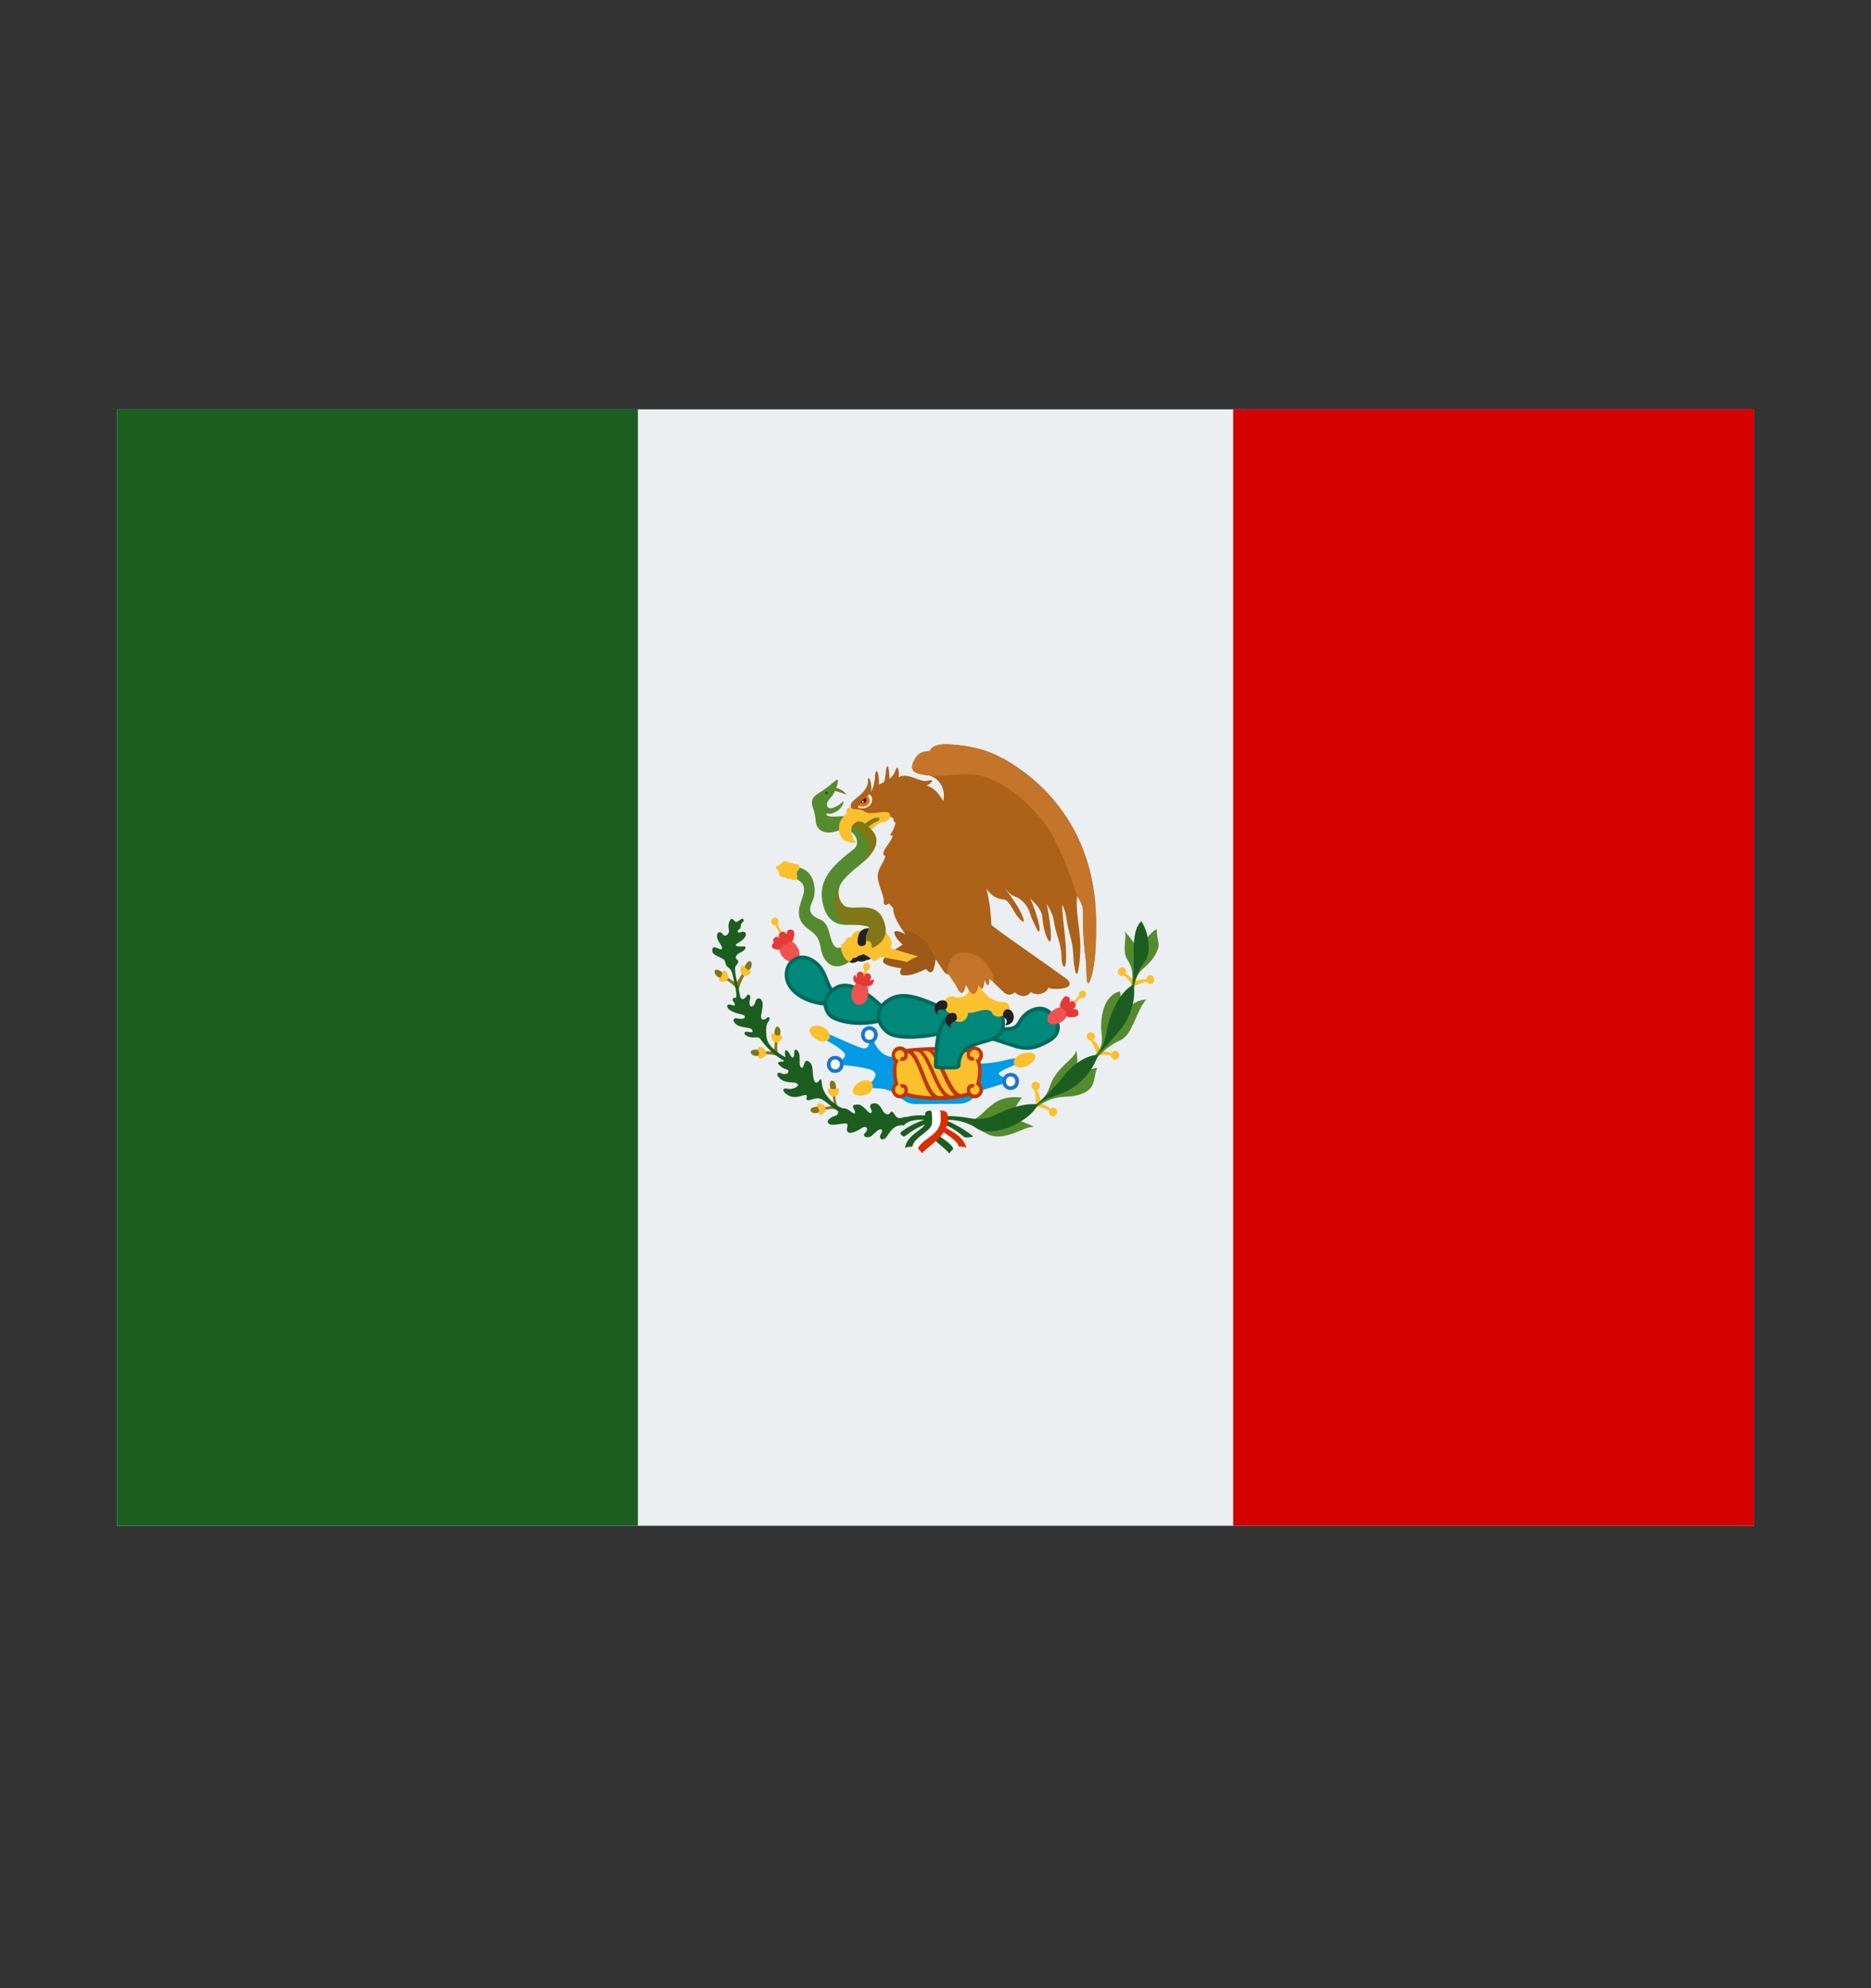 <svg fill="none" height="17" viewBox="0 0 16 17" width="16" xmlns="http://www.w3.org/2000/svg"><rect x="0" y="0" width="16" height="17" fill="#333333" stroke="none"/><path d="m1 3.5h14v9.546h-14z" fill="#eceff1"/><path d="m10.546 3.5h4.455v9.546h-4.455z" fill="#d50000"/><path d="m1 3.5h4.455v9.546h-4.455z" fill="#1b5e20"/><path d="m8.607 9.062c-.082.023-.226.046-.4.025-.173-.021-.365.011-.496-.058-.164.048-.235-.09-.261-.19-.018.09-.017.14-.082.121-.066-.019-.268-.115-.318-.134s-.06.027.02.071c.08.044.155.094.157.125.002.031-.069.069-.095.082.121 0 .255.026.297.037.08.019.086.077-.045.169.334-.038.28.132.45.13.124-.001.302-.002.359-.002.135 0 .142-.094.188-.109.102-.034.208-.065.288-.092-.082-.019-.128-.04-.128-.059s.164-.084.243-.119c-.028-.01-.095-.019-.177.004z" fill="#039be5"/><path d="m8.38 8.989c-.02-.03-.067-.037-.091-.002-.139-.029-.447-.021-.547 0-.024-.035-.071-.028-.091.002-.021.032-.007.069.017.084-.025.04-.017.148 0 .194-.024.015-.038.053-.017.084.02.03.067.037.091.002.115.048.429.048.547 0 .024.034.071.028.091-.002.021-.032.007-.069-.017-.084.017-.046.025-.153 0-.194.024-.015.038-.053.017-.084z" fill="#fbc02d"/><path d="m8.393 8.98c-.013-.02-.036-.032-.06-.032-0 0-0 0-.001 0-.019 0-.037.008-.05.022-.112-.021-.314-.021-.446-.01-.001 0-.001-.001-.001-.001-.002 0-.004 0-.005 0v.001c-.031.003-.062.005-.082.009-.013-.014-.031-.022-.05-.022h-0c-.024 0-.047.012-.06.032-.011.017-.016.038-.012.058.003.015.011.03.021.04-.02.049-.012.137.002.184-.011.011-.02.025-.023.041-.004.02 0 .04.012.058.013.02.037.032.061.032.019 0 .036-.007.048-.02.061.022.164.033.268.033.176 0 .255-.028.27-.033.013.013.03.02.048.02.024-0.0.047-.013.06-.032.012-.017.016-.038.012-.058-.003-.016-.011-.031-.023-.041.013-.047.021-.136.002-.184.011-.011.018-.025.021-.04.004-.02-0-.04-.012-.057zm-.633.362c.007-.023.004-.045-.008-.058-.016-.017-.038-.019-.058-.008l.016.027c.01-.006.016-.001.019.003.007.008.01.022-.001.038-.007.011-.018.017-.031.017-.014 0-.027-.007-.035-.018-.008-.013-.008-.025-.007-.033.002-.012.009-.023.019-.029l.011-.007-.004-.012c-.016-.045-.023-.146-.002-.18l.008-.013-.013-.009c-.009-.006-.017-.017-.019-.029-.002-.008-.002-.02.007-.033.008-.011.021-.018.034-.018.012 0 .023.006.031.017.011.016.008.03.001.038-.004.003-.011.008-.019.003l-.016.027c.008.005.016.007.024.007.012 0 .024-.005.034-.015.011-.011.013-.031.01-.052.043.009.079.1.112.183.029.075.055.147.093.185-.082-.003-.158-.013-.206-.03zm.271.03c-.052-.004-.092-.106-.128-.198-.029-.075-.058-.146-.095-.181.009-.001.018-.002.027-.003.046 0 .09.1.128.187.034.078.067.154.11.193-.014.001-.028.001-.042.001zm.102-.005c-.054-.004-.1-.108-.141-.201-.032-.073-.063-.142-.101-.178.011-.001.022-.001.034-.002.047.004.09.106.13.195.034.076.068.149.108.184-.01.001-.02.002-.031.003zm.218-.286c.021.034.014.135-.002.18l-.004.012.011.007c.009.006.016.017.019.029.002.008.002.02-.007.033-.007.011-.02.018-.034.018-.012 0-.023-.006-.031-.017-.011-.016-.008-.03-.001-.038.003-.003.008-.009.019-.003l.016-.027c-.019-.011-.042-.008-.058.008-.012.013-.015.035-.008.058-.016.005-.035.01-.056.014-.044-.009-.092-.105-.13-.189-.034-.075-.067-.145-.106-.183.105-.002.217.002.291.015-.006.022-.003.043.008.056.01.01.021.015.034.015.008 0 .017-.002.024-.007l-.016-.027c-.008.005-.016 0-.019-.003-.007-.008-.01-.022.001-.038.01-.014.023-.017.031-.017.014 0.0.027.007.034.018.009.013.008.025.007.033-.002.012-.009.023-.019.029l-.013.009z" fill="#bf360c"/><path d="m7.141 9.044c-.073 0-.073.116 0 .116s.075-.116 0-.116z" fill="#fff"/><path d="m7.142 9.028c-.046 0-.071.037-.071.073 0 .037.025.073.071.073.047 0 .072-.037.072-.073s-.025-.073-.072-.073zm0 .115c-.031 0-.039-.026-.039-.042 0-.015.008-.042.039-.042.027 0 .04.021.04.042 0 .016-.009.042-.04.042z" fill="#1976d2"/><path d="m7.433 8.791c-.073 0-.073.116 0 .116.074 0 .075-.116 0-.116z" fill="#fff"/><path d="m7.434 8.775c-.046 0-.071.037-.071.073s.025.073.071.073c.047 0 .072-.037.072-.074-0-.036-.025-.073-.072-.073zm0 .116c-.031 0-.039-.026-.039-.042s.008-.042.039-.042c.027 0 .04.021.04.042 0 .016-.009.042-.04.042z" fill="#1976d2"/><path d="m8.641 9.19c-.074 0-.074.116 0 .116.073 0 .075-.116 0-.116z" fill="#fff"/><path d="m8.642 9.174c-.046 0-.071.037-.071.073 0 .037.025.073.071.073.047 0 .072-.037.072-.074 0-.019-.006-.036-.018-.05-.013-.015-.032-.023-.054-.023zm0 .115c-.031 0-.039-.026-.039-.042 0-.015.008-.042.039-.042.027 0 .04.021.04.041 0 .016-.009.042-.04.042z" fill="#1976d2"/><path d="m6.926 8.795c-.017.027.025.079.069.1.044.021.084.004.097-.015s0-.069-.051-.096c-.045-.024-.098-.015-.115.011zm.442.45c-.047.016-.081.061-.075.093.006.031.07.038.116.021.045-.017.061-.062.053-.084-.011-.033-.04-.048-.095-.03zm1.364-.232c-.046.016-.069.055-.062.077.01.033.039.049.094.032.048-.015.101-.067.089-.096-.015-.036-.075-.029-.12-.013zm.25.47c-.011-.02-.063-.04-.083-.049.004-.023-.014-.095-.033-.114.027-.005.038-.043.014-.063-.019-.015-.043-.005-.052.006-.009.011-.009.049.018.057.004.024.025.107.007.14.037.002.102.024.119.04-.009.028.022.049.035.047.014-.002.035-.018.033-.043-.002-.032-.039-.043-.057-.022zm.525-.476c-.016-.015-.072-.017-.094-.018-.003-.023-.042-.085-.066-.096.024-.014.023-.053-.006-.064-.023-.008-.043.01-.047.023s.007.05.035.047c.011.021.057.092.049.13.035-.011.103-.012.124-.003 0 .029.035.039.048.032.012-.006.028-.029.018-.052-.012-.029-.05-.027-.061-.001zm.294-.631c-.021-.006-.079.005-.099.015-.013-.019-.057-.059-.078-.066.016-.024-.003-.059-.033-.054-.024.004-.033.029-.032.044s.028.041.052.025c.019.014.068.067.078.104.026-.027.095-.046.118-.048.013.026.048.017.057.006.008-.011.012-.039-.006-.055-.024-.02-.057 0-.055.029z" fill="#fbc02d"/><path d="m9.739 8.135c-.015-.044-.087-.134-.122-.173.025.054-.029.163.027.249.051.077.046.158.028.249l.022.016c.017-.158.07-.181.107-.216.054-.051.119-.138.106-.198-.008-.037-.017-.084-.013-.117-.057.018-.128.133-.155.188zm-.15.547c.005-.046-.002-.161-.011-.205-.135.029-.176.213-.157.37.015.119-.04.163-.111.227l.022.032c.053-.075.141-.165.248-.211.108-.046.137-.261.224-.349-.117.008-.159.077-.215.136z" fill="#558b2f"/><path d="m9.203 8.981c-.005.071-.17.138-.226.309-.022.066-.047.108-.142.171l-.005.027c.21-.155.272-.084.412-.132.141-.048.104-.148.141-.225-.062.006-.153.044-.199.084.025-.05.038-.148.02-.234zm-.463.405c-.277-.038-.31.173-.449.2.029.027.007.038.153.111.146.073.321-.073.398-.061-.069-.042-.168-.065-.234-.077.058-.034.091-.134.131-.173z" fill="#558b2f"/><path d="m9.688 8.422c-.118.06-.2.256-.226.403-.02.112-.045.152-.079.195-.116.005-.233.109-.291.186-.054.071-.147.165-.226.236-.125-.01-.267.047-.348.088-.084.042-.16.043-.226.031-.179-.032-.383-.035-.588.119-.015.01.018.049.038.033.173-.138.41-.196.615-.063.113.073.42-.027.522-.207-.001 0-.002 0-.004 0 .032-.023.063-.045.18-.085.159-.054.285-.184.336-.34-.001 0-.003.001-.004.001.046-.05.133-.137.205-.229.084-.109.121-.257.103-.366.015-.072.055-.148.097-.206.047-.065.044-.219-.031-.341-.099.084-.052.33-.073.544z" fill="#1b5e20"/><path d="m7.146 9.319c.011-.037-.007-.081-.033-.079-.025.002-.018.063-.005.09.013.027.018.063.022.113l.04.025c-.024-.031-.035-.113-.024-.15z" fill="#827717"/><path d="m7.115 9.312c-.034-.012-.043.005-.03.033.018.037.062.04.078.013.022-.038.007-.059-.007-.052-.015.008-.032.009-.04.006z" fill="#fbc02d"/><path d="m7.012 9.464c-.028-.006-.086.004-.081.03.005.026.051.033.081.012.031-.021.109-.032.143-.017l-.034-.034c-.046.01-.081.014-.109.009z" fill="#827717"/><path d="m6.997 9.476c.005.007.009.025.006.042-.003.017.021.025.049-.007.02-.023.005-.067-.033-.075-.029-.006-.042.008-.022.039z" fill="#fbc02d"/><path d="m6.623 8.864c.006.029.003.071-.005.12l.038.031c-.016-.036-.011-.119.008-.152.019-.032.011-.08-.014-.085-.025-.004-.032.057-.026.086z" fill="#827717"/><path d="m6.633 8.848c-.03-.021-.043-.006-.037.024.008.04.051.055.072.033.03-.031.021-.056.005-.052-.016.004-.033 0-.04-.004z" fill="#fbc02d"/><path d="m6.505 8.982c-.027-.011-.086-.012-.085.015.001.027.045.041.078.026.033-.015.132-.009.163.012l-.044-.045c-.048.001-.086.002-.113-.009z" fill="#827717"/><path d="m6.488 8.991c.004.008.004.026-.001.043-.006.016.016.029.05.002.024-.019.016-.065-.021-.08-.027-.011-.043.001-.028.035z" fill="#fbc02d"/><path d="m6.36 8.287c-.005.03-.032.07-.058.112l.015.067c.013-.065.051-.141.081-.163.03-.022.041-.068.02-.083-.021-.015-.051.038-.057.068z" fill="#827717"/><path d="m6.376 8.277c-.019-.032-.037-.024-.043.006-.008.04.026.072.053.06.039-.016.04-.042.025-.045-.016-.004-.031-.014-.035-.021z" fill="#fbc02d"/><path d="m6.193 8.331c-.018-.023-.068-.056-.08-.032-.012.024.018.059.054.064.036.004.118.062.135.098l-.016-.062c-.041-.025-.075-.044-.093-.067z" fill="#827717"/><path d="m6.175 8.33c-.001.009-.009.025-.022.036-.013.011 0.0.034.042.028.03-.004.045-.048.02-.08-.018-.024-.037-.022-.04.016z" fill="#fbc02d"/><path d="m7.743 9.549c-.04.011-.067.025-.091-.017-.024-.042-.036-.025-.045-.011-.01.013-.038.013-.062-.031-.024-.044-.044-.059-.073-.056-.029.003-.039.019-.024.048.016.029.001.051-.024.024-.025-.027-.059-.063-.087-.062-.028.001-.056.005-.037.034.018.029.018.059-.015.033-.031-.025-.054-.037-.082-.035-.105-.045-.171-.147-.174-.204-.004-.061-.017-.045-.025-.031-.008.014-.035.034-.045-.013-.014-.059-.004-.108-.026-.135-.022-.027-.045-.038-.058.011-.012.049-.038.022-.037-.019.001-.041.002-.081-.016-.099-.017-.018-.03-.017-.03.022 0 .039-.017.047-.035.011-.018-.037-.046-.056-.045-.016.001.014.003.025.004.037-.115-.066-.159-.119-.163-.19-.003-.061-.002-.09.018-.115.02-.025.009-.052-.017-.029-.025.023-.051.015-.045-.025.005-.04.022-.092.007-.123-.015-.031-.048-.03-.057.011-.004.017-.017.037-.035.037s-.017-.042-.009-.069c.007-.027-.017-.046-.029-.023-.013.023-.042.046-.055.011-.001-.002-.002-.002-.002-.003-.01-.078-.062-.233-.036-.264.027-.033.026-.039.007-.055s0-.046.03-.058c.044-.017.062-.055.029-.053-.054.004-.086-.006-.054-.025.039-.023.081-.052.072-.086-.004-.014-.022-.018-.042-.01-.02.008-.04-.005-.017-.022.03-.022.006-.044.028-.059s.014-.037 0-.034c-.014.002-.047.039-.061.022-.014-.017-.031-.036-.046-.002-.023.049.005.08-.009.103-.015.023-.034.031-.052.006-.018-.025-.045-.017-.046.013-.002.031.012.05.031.079.019.029.016.051-.019.034-.035-.017-.051-.017-.053.011-.002.029.013.039.057.06s.051.027.055.051c.006.042.045.035.059.091.011.048.032.12.036.192-.003.005-.005.011-.003.018-.031-.011-.035.014-.024.029.015.02.02.038 0 .034-.02-.005-.059-.019-.052.012s.073.055.115.063.045.029.025.036c-.019.007-.031.004-.06-.001s-.035.019-.012.045c.023.026.083.033.11.037.044.005.047.039.028.038-.019-.001-.056-.014-.059.006-.003.02.048.042.087.038.038-.004.043.005.051.016.05.071.138.152.2.182-.003.002-.002.009-.008.008-.032-.001-.058.005-.031.031.026.026.045.032.063.036.017.004.02.027.001.036-.019.009-.037.003-.054-.005-.017-.008-.043.003-.018.034.025.031.065.046.115.046.05 0 .067.023.038.04-.03.017-.052.019-.085.013-.033-.006-.039.023.006.052.045.029.089.022.13.008.041-.014.043.002.037.015-.006.013-.004.032.033.021.037-.011.073-.025.117.008.037.027.078.063.122.092-.003.014-.004.029-.025.036-.022.006-.05.021-.061.036-.011.014-.012.053.077.038.088-.014.092-.01.085.019-.007.029-.008.063.043.051.064-.015.098-.066.121-.042.014.015-.003.036-.017.051-.022.024.028.045.058.021.028-.023.063-.064.083-.057.02.008.001.034-.006.05s0 .048.036.03c.036-.018.058-.13.167-.114.032-.062.289-.095.501.089.015.015.032.015.052.013.02-.002.048-.001.028-.017-.18-.138-.39-.206-.567-.155z" fill="#1b5e20"/><path d="m8.057 9.671c-.004.011-.015.038-.021.044.046.037.104.069.116.111.015-.011.031-.018.046-.019-.006-.045-.095-.096-.142-.136z" fill="#fff"/><path d="m8.036 9.714c-.005.011-.034.022-.044.032.039.039.097.08.126.117.011-.017.023-.029.035-.038-.012-.041-.07-.073-.116-.11zm-.081-.218c-.054.003-.045.025-.045.106.004.055-.152.091-.171.213.018-.007.041-.013.065-.01.015-.049.168-.115.168-.211l-0-.021c0-.037.003-.079-.017-.078z" fill="#1b5e20"/><path d="m8.028 9.495c-.009 0-.018-0-.029-0-.018 0-.032 0-.045.001.019-.001.017.041.017.078 0 .013 0.0.03 0.0.045-.001-0-.002-.003-.003-.003-.016.06-.156.113-.165.189.016.002.031.008.046.019.017-.06.13-.101.166-.163.004 0 .008 0 .011-0.0.025.005.019-.051.019-.088 0-.038.002-.08-.017-.079z" fill="#fff"/><path d="m8.088 9.644c.001-.001 0-.003.001-.004.012-.013.018-.032.018-.065 0-.003-0-.004-0-.007 0-0.0 0-.001 0-.001-.001-.061-.014-.071-.078-.073.018-.001.017.036.017.071 0 .002.003.047-.03.095-.04.059-.149.103-.166.163.012.009.024.021.035.038.034-.044.132-.099.185-.179.047.031.124.081.129.122.024-.003.046.003.065.01-.024-.098-.131-.143-.176-.171z" fill="#dd2c00"/><path d="m6.696 8.06c-.051.052-.024.1.002.127.026.027.086.062.117.029.027-.029.033-.069.002-.121-.031-.052-.081-.075-.121-.034z" fill="#ef5350"/><path d="m6.625 7.905.045.081.019-.011-.045-.081z" fill="#fbc02d"/><path d="m6.626 7.846c-.039 0-.04.066 0 .066.039 0 .041-.066 0-.066z" fill="#fbc02d"/><path d="m6.763 7.949c-.027-.003-.034.011-.036.04-.013-.022-.029-.03-.05-.017-.018.011-.02.026-.014.046-.014-.01-.027-.012-.042.003-.013.013-.012.027-.003.042-.006.001-.011.004-.014.013-.008.02-.003.032.027.041.03.009.042.002.046-.011.001-.002-.001-.004-.001-.005.006-.001.012-.002.017-.006.005-.006.007-.014.005-.024.012.008.023.011.032.004.007-.004.011-.013.013-.025.004.002.006.006.011.007.023.001.03-.016.037-.057.005-.032-.002-.05-.029-.052z" fill="#e53935"/><path d="m6.922 8.2c-.1-.047-.208.027-.197.15.011.123.161.227.347.234l.077-.1c-.099-.015-.055-.203-.227-.284z" fill="#00897b"/><path d="m7.085 8.379c-.025-.065-.055-.146-.155-.193-.052-.024-.109-.02-.153.011-.047.033-.072.091-.066.155.011.131.171.24.362.248l.008 0.0.098-.127-.026-.004c-.034-.005-.047-.036-.067-.089zm-.02.189c-.172-.01-.313-.105-.324-.219-.005-.053.015-.099.053-.126.02-.014.043-.021.067-.021.018 0 .037.004.055.012.089.042.116.113.139.176.017.044.032.085.068.102z" fill="#00695c"/><path d="m7.145 8.45c-.128.084-.087.184-.051.227.051.061.281.1.442.046l.018-.104c-.087-.088-.281-.254-.409-.169z" fill="#00897b"/><path d="m7.136 8.436c-.055.036-.086.079-.093.126-.009.061.027.11.038.124.038.046.156.078.279.078.061 0 .125-.008.179-.026l.009-.003.021-.121-.006-.006c-.081-.082-.286-.265-.428-.171zm.385.274c-.157.048-.372.009-.416-.045-.009-.011-.038-.05-.031-.099.006-.038.032-.073.079-.104.022-.015.046-.02.072-.02.116 0 .257.128.311.181z" fill="#00695c"/><path d="m7.601 8.55c-.142.088-.091.219-.007.28.084.061.343.035.456.004.113-.031.142-.088.124-.165-.256-.107-.431-.207-.573-.119z" fill="#00897b"/><path d="m8.188 8.657-.007-.003c-.034-.015-.067-.029-.099-.043-.207-.091-.359-.156-.488-.075-.077.048-.095.105-.097.143-.003.059.032.122.088.163.041.03.115.04.193.04.105 0 .22-.018.276-.034.113-.031.158-.091.136-.184zm-.142.161c-.109.03-.364.056-.443-.001-.038-.028-.077-.078-.075-.137.002-.045.03-.086.082-.117.035-.022.073-.032.115-.032.094 0 .206.049.344.109.03.013.06.026.092.039.01.049.002.107-.114.138z" fill="#00695c"/><path d="m8.738 8.709c-.038.052-.031.096-.17.09-.015.029-.042.056-.099.079.024.004.089.027.203.063.113.037.188.019.297-.044.109-.063.091-.167 0-.244-.084-.07-.192 0-.232.056z" fill="#00897b"/><path d="m8.872 8.609c-.062.007-.118.051-.147.091-.007.01-.013.02-.018.029-.021.036-.032.058-.138.055l-.01-0-.005.009c-.015.03-.044.052-.09.071l-.053.021.057.009c.017.003.059.016.122.037l.079.026c.042.013.078.019.113.019.069 0 .128-.025.198-.065.063-.037.08-.082.083-.114.005-.052-.025-.109-.081-.156-.031-.026-.071-.038-.108-.032zm.089.274c-.113.066-.182.076-.284.043l-.079-.025c-.034-.011-.062-.02-.083-.027.028-.016.048-.035.062-.058.004 0.0.009 0.0.013 0.0.095 0 .118-.027.143-.071.005-.008.01-.017.017-.026.024-.033.073-.072.125-.078.032-.004.06.005.084.025.048.04.073.087.07.129-.003.035-.026.066-.067.089z" fill="#00695c"/><path d="m8.189 8.657c-.168.042-.179.234-.186.457 0 .015.033.015.099.015.066 0 .1.004.099-.023.011-.28.409-.111.38-.384-.013-.122-.223-.108-.391-.065z" fill="#00897b"/><path d="m8.184 8.641c-.184.046-.192.263-.198.472 0 .031.036.031.114.031l.021 0h.017c.034 0 .056-.002.068-.015.004-.005.009-.012.008-.025.005-.128.096-.152.192-.179.095-.026.204-.056.187-.206-.004-.032-.019-.058-.045-.076-.09-.063-.284-.023-.365-.003zm.215.255c-.099.027-.21.058-.216.209l0.0.004c-.006.004-.033.004-.061.004h-.021c-.036 0-.071 0-.082-.004.008-.24.025-.4.174-.437.157-.039.269-.063.339-.002.018.015.03.031.032.053.013.123-.065.145-.164.172z" fill="#00695c"/><path d="m9.012 8.634c-.051.033-.064.073-.049.104.015.031.077.023.117-.002s.064-.075.045-.106c-.018-.031-.071-.023-.113.004z" fill="#ef5350"/><path d="m9.171 8.574.016.016.062-.068-.016-.016z" fill="#fbc02d"/><path d="m9.227 8.51c.011.039.071.024.06-.018-.011-.04-.071-.022-.06.018z" fill="#fbc02d"/><path d="m9.175 8.629c.023-.013.031-.032.018-.053-.013-.02-.028-.02-.047-.008.007-.017.007-.032-.009-.042-.026-.018-.039-.005-.06.032-.02.035-.013.056.002.064.008.005.015.003.023 0-.001.007-.002.013.002.019.005.007.011.007.018.007-.006.007-.008.016-.007.024.004.024.022.027.061.025.031-.001.051-.012.047-.04-.004-.026-.02-.03-.047-.028z" fill="#e53935"/><path d="m7.335 8.399c-.054.038-.069.114-.039.162.03.048.081.034.109 0 .028-.035.023-.117.007-.146z" fill="#ef5350"/><path d="m7.373 8.366.021.006.024-.091-.021-.006z" fill="#fbc02d"/><path d="m7.41 8.233c-.039 0-.04.066 0 .066.039 0 .041-.066 0-.066z" fill="#fbc02d"/><path d="m7.42 8.322c-.02 0-.03.016-.031.033-.002-.001-.004 0-.006 0 .007-.02 0-.047-.027-.047-.029 0-.037.034-.025.054-.009-.007-.017-.016-.02-.03-.034.036-.002.093.045.081.003.007.005.015.013.018.012.004.023.001.032-.007.024.021.073.002.073-.05-.007.003-.021.007-.037.009.02-.018.016-.06-.019-.06z" fill="#e53935"/><path d="m8.572 6.485c-.131-.077-.283-.108-.432-.119-.116-.009-.172.012-.188.056-.089.002-.116.04-.14.09-.045.096.044.108.121.117.077.01.162.098.133.221-.033-.057-.073-.112-.14-.133.014-.007.026-.016.033-.023.018-.017.024-.031-.033-.017s-.164-.077-.241-.031c.002-.017.002-.032.001-.043-.009-.07-.02-.035-.036.003-.009.022-.025.038-.044.053-0-.032-.003-.064-.007-.087-.007-.041-.022-.017-.024.032-.001.022-.006.052-.015.083-.016.008-.03.015-.045.023.003-.021.003-.038-.005-.088-.008-.05-.028-.021-.027.008.001.029-.01.103-.035.141.006-.022.005-.052-.004-.087-.011-.044-.024-.041-.022.004.002.04-.047.098-.092.131-.058.044-.068.071-.042.102.073.084.292.055.326.063.015.004.029.01.029.035 0 .014.004.018.017.009-.006.032-.019.069-.037.093-.016.022-.011.024.013.023-.017.057-.072.105-.08.141-.004.018 0.0.031.016.034-.02.073-.069.108-.066.18.004.073.058.165.051.209-.006.038.024.033.046.018.013.014.025.028.038.043-.015.038.051.156.104.221-.038-.021-.08-.037-.093-.023-.01.01.015.062.07.109-.062.042-.171.107-.169.14.002.033.076.051.16.062-.024.037-.022.067.045.06.062-.006.128-.038.163-.055.031.043.067.054.079-.081.014.019.025.035.034.049.04.062.062.094.078.074.042.063.064.094.081.129.017.035.051.064.067-.039.013.022.024.041.033.057.024.04.061.036.077-.051.02.037.043.057.049-.05.013.037.045.092.04-.008.08.081.095.092.122.119.027.027.067.033.097.002.052.05.113.037.137-.002.053.042.139.008.151-.038.019.013.042.013.091.011.067-.003.138-.032.049-.096-.19-.138-.5-.349-.628-.449-.005-.093-.013-.209-.044-.311.049.065.086.079.122.088.037.01.048-.013.106.088.027.048.038.065.067.092s.038.015.007-.052c-.031-.067-.091-.156-.146-.221.055.059.057.058.106.079s.093.075.111.134c.018.059.053.123.064.146.011.023.027.013.015-.046-.014-.064-.046-.163-.077-.225.044.046.099.088.106.171.007.082.027.148.047.182.02.035.027.008.025-.046-.002-.054-.015-.166-.037-.261.035.056.057.106.061.14.015.121.067.194.067.328 0 .046.028.117.037.029.013-.127-.031-.367-.032-.491.017.033.031.07.036.115.015.119.055.192.06.322.005.13.03.205.044.119.047-.297-.03-.422-.013-.631.026.038.05.079.05.124-.002.332.031.382.031.539 0 .058.008.142.044.017.038-.134.038-.33.038-.447 0-.965-.67-1.335-.801-1.411z" fill="#ad6119"/><path d="m8.572 6.485c-.131-.077-.283-.108-.432-.119-.116-.009-.172.012-.188.056-.089.002-.116.04-.14.09-.045.096.044.108.121.117.033.004.07.008.194-.001.106-.008.184-.016.278.01.206.057.395.234.522.393.148.185.284.633.284.633.026.038.05.079.05.124-.002.332.031.382.031.539 0 .058.008.142.044.017.038-.134.038-.33.038-.447 0-.966-.67-1.335-.801-1.412z" fill="#c47529"/><path d="m7.743 7.991c-.038-.021-.08-.037-.093-.023-.01.01.015.062.07.109-.062.042-.171.107-.169.14.002.033.076.051.16.062-.024.037-.022.067.045.06.062-.006.128-.038.163-.055.031.043.067.054.079-.081.008.011-.012-.056-.08-.148-.088-.087-.226-.13-.174-.066z" fill="#9e5817"/><path d="m8.207 8.146c-.127.038-.108.195-.097.183.042.063.064.094.081.129.017.035.051.064.067-.039.013.022.024.041.033.057.024.04.061.036.077-.051.02.037.043.057.049-.05.013.037.045.092.04-.008.08.081.036-.076-.05-.155-.014-.013-.055-.073-.2-.065z" fill="#c47529"/><path d="m7.428 6.796-.091.099c-.002.018.032.019.058.014.025-.005.058-.029.061-.058.004-.029-.005-.057-.027-.056z" fill="#fff"/><path d="m7.398 6.943c-.046-.04-.101-.007-.124-.042-.024.002-.046.027-.031.053-.08.05-.085.149-.047.207.031.048.111.046.133.042-.042-.015-.06-.115-.04-.142.02-.027.062-.081.164.032.033-.032.066-.061.097-.063.04-.002.08-.04.055-.075-.026-.035-.166.021-.206-.014zm1.183 1.625c-.089.002-.157-.055-.213-.145-.011.079-.055.106-.086.036.013.048-.067.084-.111.067s-.095.002-.095.061c0 .038.018.071.057.08-.007.029.027.069.069.071s.077-.037.077-.079c.057.011.139-.05.199-.01.017.048.066.058.122.025.057-.032.033-.108-.018-.107z" fill="#fbc02d"/><path d="m8.129 8.663c-.053.011-.067.094.004.127-.024-.047.05-.057.05-.08s-.002-.059-.055-.047zm-.071-.11c-.055.002-.096.081-.04.124-.014-.066.052-.036.071-.05.019-.014.024-.076-.031-.074zm.534.087c-.012.012-.026.046-.002.062s.026.04.005.066c.079-.01.084-.071.066-.108-.018-.037-.058-.034-.069-.021z" fill="#212121"/><path d="m7.576 7.972c-.029-.04-.147-.003-.205-.011-.047-.011-.084.016-.089.052-.027-.004-.05.012-.06.049-.015.002-.032.014-.032.039 0 .025.018.079.047.107.029.028.04.011.056-.018.014.006.03.002.049-.018.011 0.0.024-.004.04-.017.036.022.065.036.077.052.013.017.031.013.068-.024.061.008.171.028.233.043.029-.026.068-.04.094-.047-.099-.029-.205-.06-.242-.076.041-.042-.015-.102-.036-.133z" fill="#fbc02d"/><path d="m7.342 8.17c-.006.01-.023.024-.048.021-.006.011-.016.026-.03.031.006.017.047.014.071-.004.047.013.074-.009.074-.009.012-0.0.025-.004.039-.012-.02-.016-.049-.032-.065-.04-.011.008-.026.013-.041.014zm-.007-.11c.002.029.026.033.051.026.017-.005.021-.018.02-.053-.001-.046.015-.062.027-.095-.082-.006-.102.064-.099.122z" fill="#212121"/><path d="m7.066 6.958c.028-.006.025.015.095-.024.027-.015.058-.065.051-.084-.033.037-.104.077-.13.054-.025-.023-.005-.056.024-.086s.047-.086.055-.111c.017-.058-.011-.04-.038-.015-.027.025-.079.063-.131.096-.053.032-.059.071-.038.127.015.038.02.077.022.113.002.036.046.132.199.071.002-.001-.003-.015.001-.039.008-.055.045-.081.04-.081-.059-.001-.143.016-.15-.019zm.277.068c-.054.011-.068.049-.062.087.049.038.071.108.018.149-.168.131-.327.263-.254.497.056.179.201.145.25.148l-.09-.156c-.077-.115-.053-.198.139-.348.186-.146.145-.232.108-.307-.014-.018-.069-.077-.109-.069z" fill="#558b2f"/><path d="m7.19 8.101c-.015 0-.027.008-.038.001-.071-.044-.038-.2-.142-.242-.104-.042-.091-.094-.058-.165.033-.071.022-.276-.155-.28s-.051.067.005.096c.057.029.093.063.064.15-.029.086-.075.192.038.276.075.056.098.075.115.171.025.144.127.2.246.114-.038-.006-.068-.07-.075-.12z" fill="#558b2f"/><g fill="#fbc02d"><path d="m6.661 7.397c-.03.009-.037.019-.011.043.018.016.002.051.042.061.034.009.043-.028.035-.042-.006-.011-0-.032.01-.04.012-.01.023-.045-.011-.054-.039-.011-.042.025-.065.032z"/><path d="m6.705 7.409c-.03.009-.037.019-.011.043.018.016.002.051.042.061.034.009.043-.028.035-.042-.006-.011-.001-.032.01-.04.012-.01.023-.046-.011-.054-.039-.011-.041.025-.065.032z"/><path d="m6.75 7.421c-.03.009-.037.019-.011.043.018.016.002.051.042.061.034.009.043-.028.035-.042-.006-.011-.001-.032.01-.04.012-.01.023-.045-.011-.054-.039-.011-.042.025-.065.032z"/></g><path d="m7.344 7.023c-.026.001-.051.027-.06.051.126.019.2.217.084.311.162-.136.144-.229.086-.289-.014-.018-.068-.075-.109-.073zm-.13.715c-.042-.038-.058-.115-.026-.174-.077.1-.091.334.103.343.084.004.147.009.142.032-.002.011-.033.044-.027.107.015-.001.032.001.04.012.011.015.006.038.011.048.058-.025.158-.085.1-.235-.073-.188-.271-.067-.343-.132z" fill="#827717"/><path d="m7.463 7c-.032.014-.066.043-.066.043l.031.025s.045-.037.07-.043c.026-.006.025-.03.018-.033s-.03-.002-.053.008z" fill="#827717"/><path d="m7.372 6.848c-.013.013-.031.045-.031.045s.024.007.045.004c.02-.003.038-.011.048-.033.015-.031-.014-.06-.014-.06s-.035.032-.049.045z" fill="#ef6c00"/><path d="m7.359 6.859c-.001.013.04.014.047-.006.009-.025-.006-.032-.006-.032z" fill="#212121"/><path d="m7.379 6.848c-.001 0-.002 0-.003.001-.001 0-.002.001-.002.002-.001.001-.001.001-.002.002-0.0.001-.001.002-.001.003 0 .001 0.0.002.001.003 0.0.001.001.002.002.002s.001.001.002.002c.001 0.0.002.001.003.001.001 0 .002-0.0.003-.001.001-0.0.002-.001.002-.002.001-.001.001-.001.002-.002 0-.001.001-.002.001-.003 0-.001-0-.002-.001-.003-0-.001-.001-.002-.002-.002-.001-.001-.001-.001-.002-.002-.001-0-.002-.001-.003-.001z" fill="#fff"/><path d="m7.183 6.748c-.038-.015-.034-.012-.034-.012l-.011.029c.019-.004.1.03.1.03s-.018-.032-.055-.046z" fill="#827717"/><path d="m7.059 6.78c0 .005.004.009.009.009.005 0 .009-.004.009-.009 0-.005-.004-.009-.009-.009-.005 0-.009.004-.009.009z" fill="#212121"/></svg>